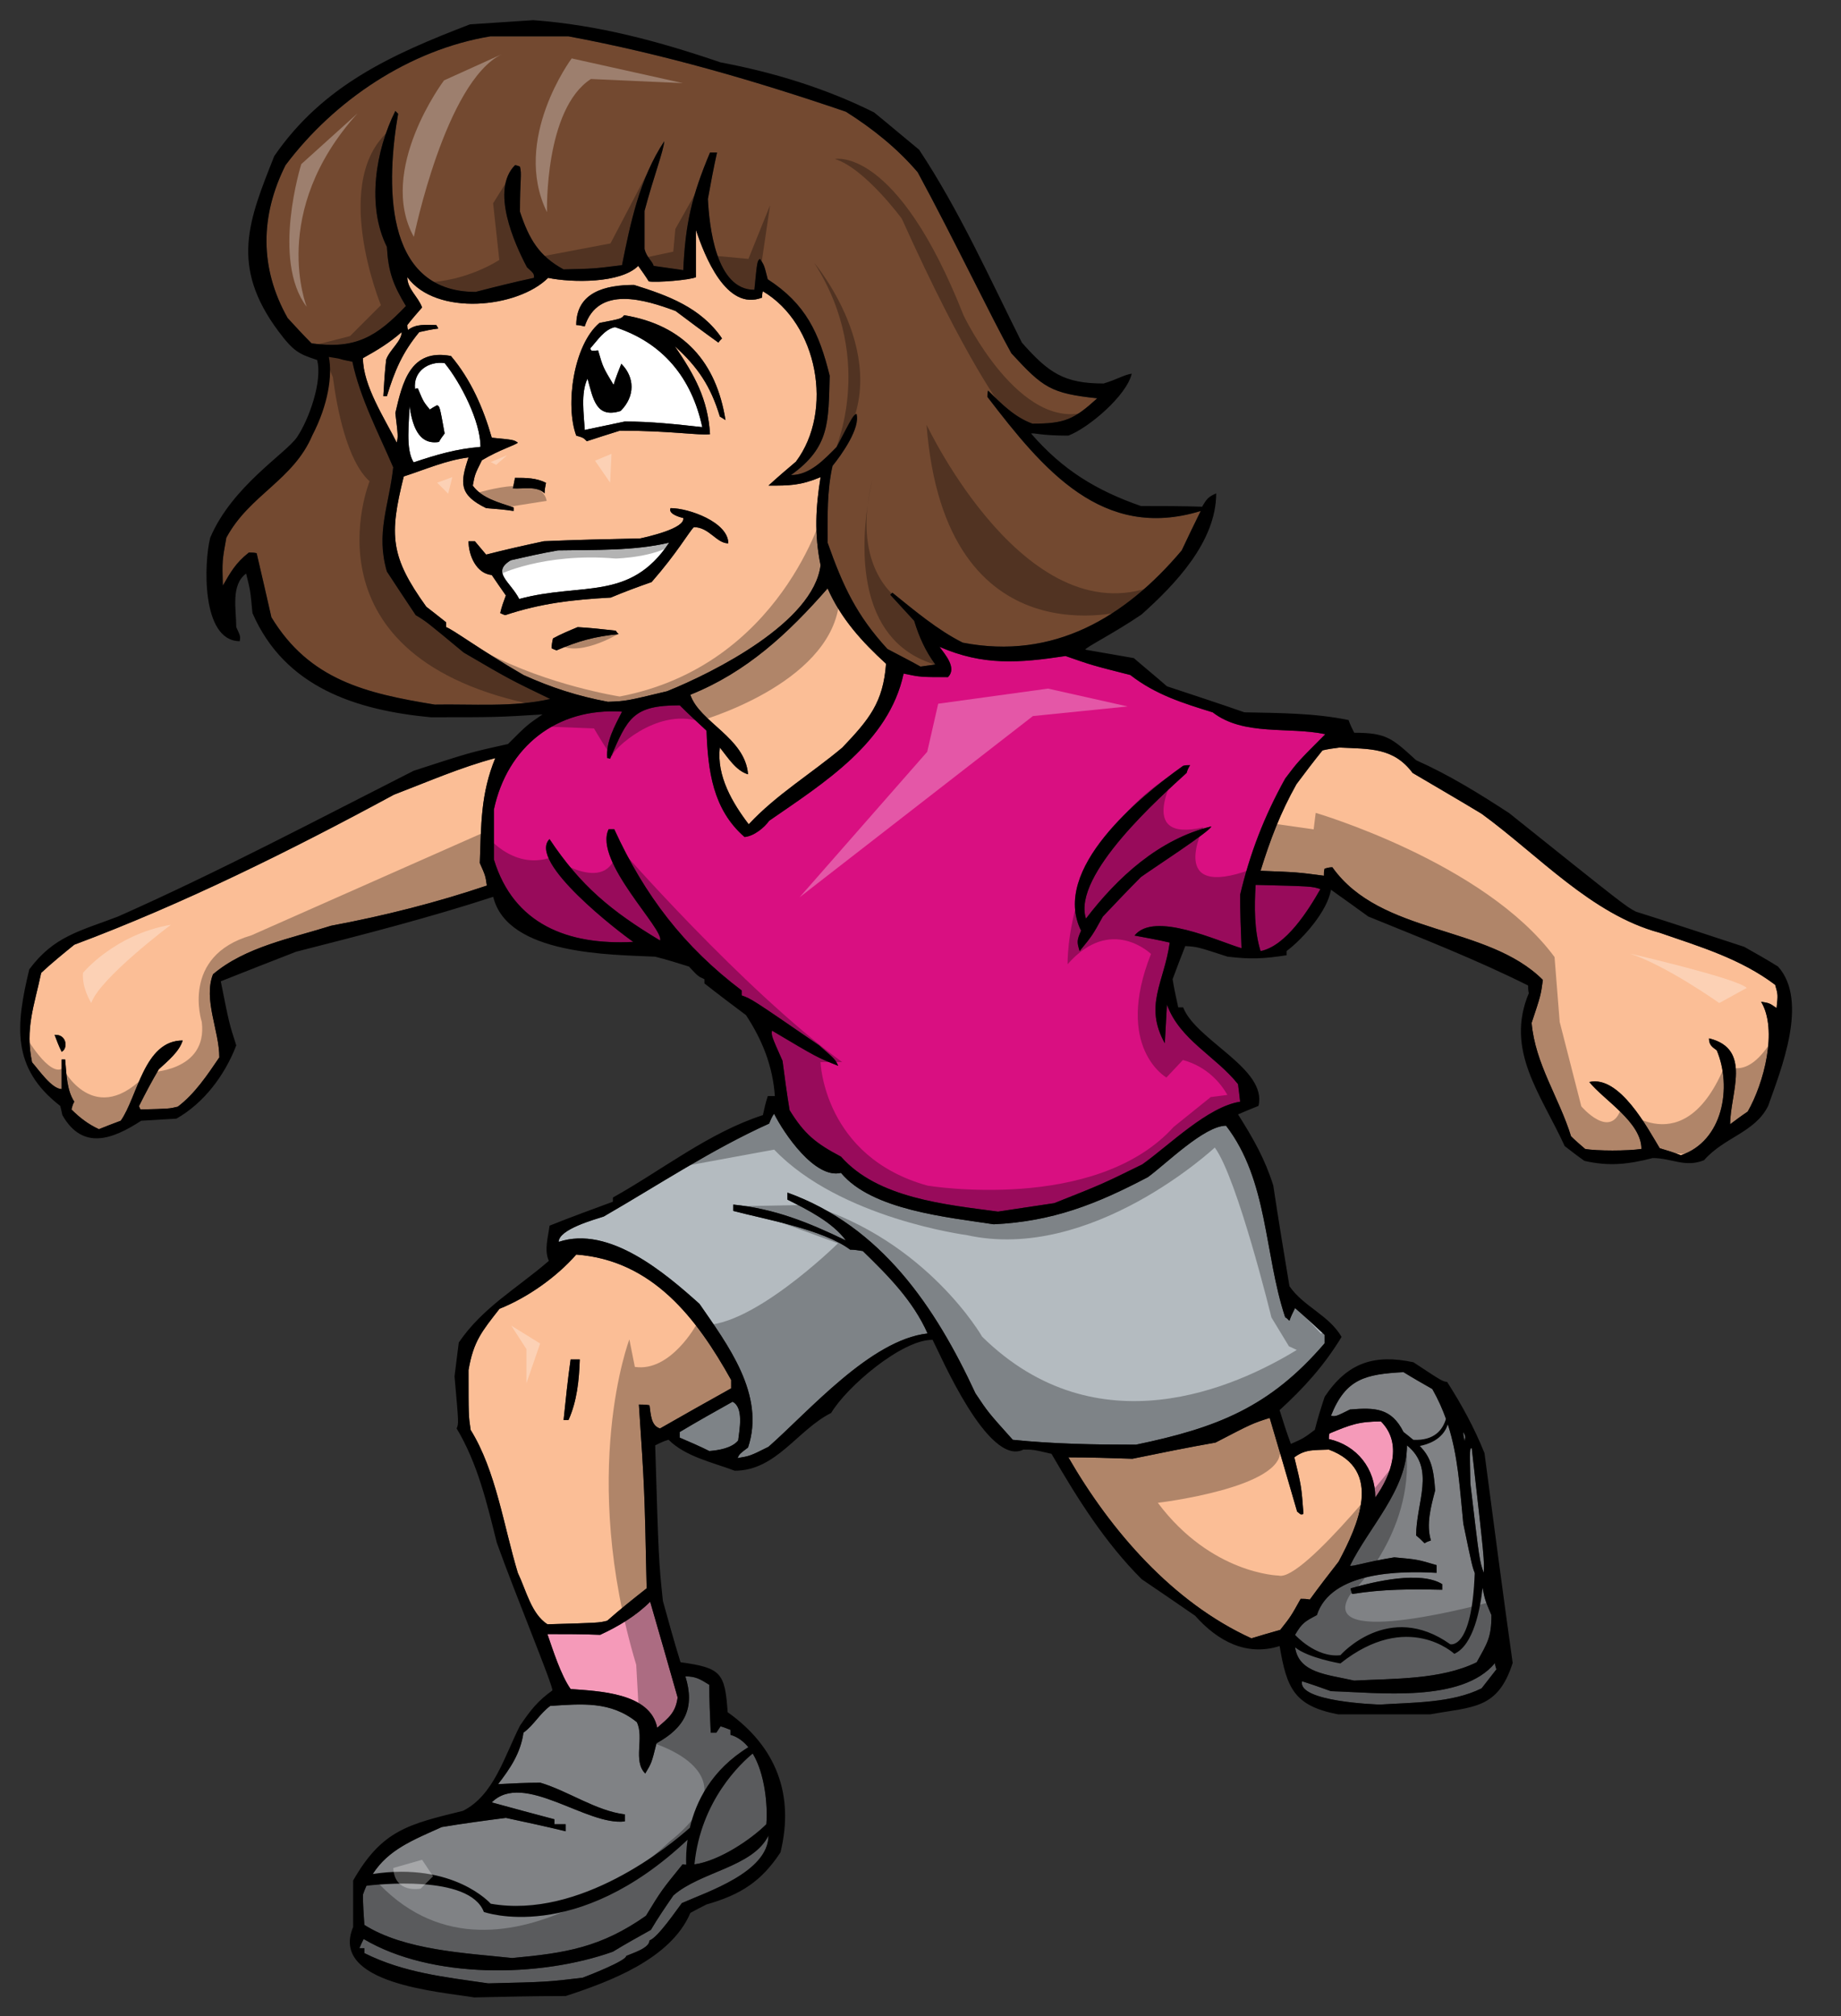 <?xml version="1.0" encoding="utf-8"?>
<!-- Generator: Adobe Illustrator 17.0.0, SVG Export Plug-In . SVG Version: 6.00 Build 0)  -->
<!DOCTYPE svg PUBLIC "-//W3C//DTD SVG 1.1//EN" "http://www.w3.org/Graphics/SVG/1.1/DTD/svg11.dtd">
<svg version="1.1" id="Layer_1" xmlns="http://www.w3.org/2000/svg" xmlns:xlink="http://www.w3.org/1999/xlink" x="0px" y="0px"
	 width="182.667px" height="200px" viewBox="0 0 182.667 200" style="enable-background:new 0 0 182.667 200;" xml:space="preserve"
	>
<rect x="0" y="0" width="182.667" height="200" fill="#333333" stroke="none"/>
<path id="color6" style="fill:#F59AB9;" d="M64.512,158.889c0.907,3.142,1.816,6.284,2.725,9.499
	c-0.21,1.536-0.908,2.027-2.027,3.003c-0.698-3.494-5.868-3.631-8.592-3.841c-0.977-1.398-1.745-3.842-2.304-5.45
	c1.745,0,3.491,0,5.238,0.072C61.369,161.334,63.116,160.284,64.512,158.889z M136.459,148.549c1.609-2.235,2.725-5.377,0.561-7.542
	c-2.234,0-3.072,0.349-5.1,1.188c-0.07,0.139-0.07,0.35-0.07,0.557C134.645,143.381,136.459,145.686,136.459,148.549z"/>
<path id="color5" style="fill:#B4BBC0;" d="M121.65,111.668c4.191,5.448,3.773,12.711,5.867,19c0.143,0.07,0.279,0.205,0.42,0.351
	c0.141-0.42,0.35-0.84,0.561-1.261c0.975,0.841,1.957,1.746,2.934,2.655c0,0.279,0,0.561,0,0.838
	c-5.449,6.357-10.688,8.384-18.721,10.059c-4.051,0-8.174-0.07-12.223-0.486c-2.446-2.725-2.446-2.725-3.704-4.611
	c-3.98-8.594-9.359-16.558-18.651-19.909c0,0.209,0,0.421,0,0.698c1.956,0.978,4.473,2.235,5.799,4.05
	c-3.772-1.816-7.055-3.141-11.177-3.561c0,0.211,0,0.42,0,0.628c3.145,0.838,8.874,1.815,11.597,3.843
	c0.42,0,0.836,0.068,1.258,0.139c2.513,2.445,4.959,4.891,6.427,8.175c-5.66,0.627-11.807,7.753-15.788,11.245
	c-1.817,0.908-1.817,0.908-3.073,1.119c0.208-0.42,0.208-0.42,1.046-1.05c1.746-5.239-2.026-10.198-4.82-14.251
	c-3.352-3.001-8.94-7.82-13.971-6.146c0-1.259,3.633-2.236,4.47-2.516c5.449-3.142,10.688-6.635,16.415-9.221
	c0.141-0.351,0.28-0.697,0.489-0.979c0.98,1.955,4.053,6.498,6.638,5.869c3.072,3.703,10.617,4.401,15.156,5.1
	c5.799-0.278,10.128-1.956,15.299-4.68C115.645,115.509,119.486,111.668,121.65,111.668z M72.686,139.05
	c-1.747,0.979-3.495,1.955-5.24,3.002c0,0.142,0,0.35,0,0.561c0.978,0.418,1.956,0.838,2.933,1.327
	c0.91-0.07,2.235-0.28,2.864-1.048C73.383,141.774,73.802,139.608,72.686,139.05z"/>
<path id="color4" style="fill:#808285;" d="M76.247,182.078c0,3.633-6.079,5.588-8.593,6.706c-0.49,0.63-2.375,3.423-3.213,3.706
	c0,0.767-1.677,1.256-2.306,1.534c0,0.488-3.77,1.955-4.331,2.164c-3.491,0.418-3.491,0.418-9.359,0.56
	c-4.33-0.628-8.383-1.049-12.294-3.002c0-0.213,0-0.35,0-0.489c-0.209,0-0.35,0-0.49,0c0.14-0.351,0.279-0.63,0.419-0.91
	c6.707,3.983,17.464,3.844,24.728,1.26c1.258-0.77,2.515-1.466,3.771-2.165c0.7-1.189,1.469-2.306,2.236-3.422
	C69.54,185.643,74.71,185.223,76.247,182.078z M65.14,172.928c-0.488,1.955-0.488,1.955-1.118,3.003
	c-1.258-1.258-0.07-3.56-0.838-5.097c-2.584-2.096-5.45-1.816-8.593-1.608c-1.048,0.77-1.606,1.886-2.654,2.654
	c-0.28,2.026-1.327,3.564-2.515,5.101c1.396-0.071,2.792-0.141,4.191-0.141c2.793,0.837,5.519,2.793,8.384,3.143
	c0,0.21,0,0.42,0,0.697c-3.772,0.49-10.06-5.029-13.204-1.885c2.025,0.559,4.121,1.118,6.216,1.676c0,0.141,0,0.278,0,0.488
	c0.351,0,0.699,0,1.119,0c0,0.211,0,0.42,0,0.701c-2.027-0.49-3.981-0.911-5.938-1.329c-2.164,0.279-4.26,0.559-6.356,0.909
	c-3.563,1.605-6.427,2.654-7.823,6.702c0,0.978,0.069,1.958,0.141,3.006c3.98,2.517,10.058,2.795,14.668,3.283
	c5.309-0.487,8.802-1.048,13.272-4.189c1.536-2.516,1.536-2.516,3.633-5.101c2.514,0.419,6.565-2.236,8.312-3.982
	c0.21-2.583-0.419-7.963-3.563-8.869c0-0.211,0-0.35,0-0.491c-0.349-0.138-0.699-0.277-0.979-0.349
	c-0.139,0.211-0.278,0.421-0.42,0.629c-0.208,0-0.418,0-0.557,0c-0.07-1.608-0.142-3.212-0.142-4.749
	c-0.906-0.557-1.326-0.837-2.373-0.837C68.982,169.434,67.935,171.392,65.14,172.928z M132.059,167.76
	c-0.979-0.35-1.955-0.699-2.863-0.98c-0.49,2.026,7.404,2.307,7.752,2.307c3.213-0.21,7.129-0.139,10.061-1.608
	c0.488-0.629,0.977-1.256,1.467-1.884c-0.07-0.211-0.141-0.422-0.141-0.628C145.053,168.948,136.74,167.898,132.059,167.76z
	 M132.059,140.446c1.467-3.702,3.424-4.121,7.197-4.33c0.904,0.56,1.885,1.118,2.861,1.676c2.447,4.33,2.586,8.384,3.074,13.343
	c0.91,4.398,0.91,4.398,1.256,5.169c0.143,0.069,0.283,0.14,0.492,0.21c0.348,2.094,0.348,2.094,1.045,3.701
	c0,2.236-0.418,2.794-1.465,4.68c-3.563,1.746-8.242,1.607-12.154,1.818c-3.074-0.699-6.287-0.769-5.867-4.54
	c0.697-1.189,0.975-1.328,2.164-1.958c1.396-4.33,8.244-4.401,11.875-4.191c0-0.275,0-0.556,0-0.767
	c-1.887-0.56-1.887-0.56-4.191-0.771c-3.002,0.489-3.98,0.908-4.398,0.837c1.885-3.84,5.656-7.542,5.656-11.942
	c2.865,2.305,0.908,5.659,0.908,8.942c0.279,0.206,0.559,0.486,0.838,0.767c0.211-0.141,0.42-0.209,0.629-0.279
	c-0.488-1.607,0-3.354,0.42-4.96c-0.211-3.143-0.699-3.91-3.143-5.798c-1.189-2.374-2.797-2.444-5.309-2.233
	C132.547,140.517,132.547,140.517,132.059,140.446z M143.098,157.142c-2.166-1.328-6.639-0.278-9.082,0.419
	c0,0.14,0.068,0.351,0.141,0.561c3.074-0.49,5.799-0.49,8.941-0.421C143.098,157.489,143.098,157.282,143.098,157.142z
	 M147.219,156.023c0.068-1.255,0.068-1.255-1.189-12.363c-0.209,0-0.209,0-0.139,3.491
	C146.797,154.836,146.797,154.836,147.219,156.023z M145.191,142.053c0,0.279,0.07,0.561,0.141,0.907
	C145.402,142.474,145.402,142.474,145.191,142.053z"/>
<path id="color3" style="fill:#D90F81;" d="M131.498,72.831c-3.629-0.771-8.102,0.208-11.172-2.169
	c-2.938-0.907-5.66-1.745-8.174-3.703c-3.842-0.978-3.842-0.978-6.43-1.884c-4.607,0.697-8.17,0.976-12.5-0.91
	c0.557,0.769,1.743,2.096,0.836,3.003c-2.724,0-2.724,0-4.401-0.35c-1.466,6.846-7.892,10.83-13.341,14.601
	c-0.489,0.697-1.536,1.535-2.444,1.607c-3.144-2.726-3.632-6.568-3.771-10.547c-0.91-0.841-1.817-1.677-2.655-2.515
	c-4.681,0-5.169,1.257-6.916,5.308c-0.14-0.07-0.209-0.07-0.279-0.07c-0.14-1.676,0.769-3.214,1.466-4.611
	c-6.495-0.42-11.385,3.492-12.712,9.708c0,1.605,0,3.284,0,4.96c1.957,6.427,7.334,8.523,13.832,8.173
	c-1.328-0.906-10.547-7.963-8.314-10.198c3.074,4.611,6.078,7.125,10.968,10.059c0.488-1.047-6.636-7.893-5.1-11.038
	c0.14,0,0.35,0,0.558,0c3.003,6.568,6.917,11.668,12.644,15.997c0,0.141,0,0.279,0,0.491c0.979,0.347,0.979,0.347,7.684,4.956
	c1.606,1.4,1.606,1.4,1.889,2.026c-2.099-0.835-2.099-0.835-6.568-3.492c-0.07,0.491-0.07,0.491,1.047,3.004
	c0.21,1.607,0.421,3.212,0.7,4.889c1.467,2.377,2.585,3.284,5.1,4.611c3.631,4.122,10.337,4.751,15.578,5.45
	c1.816-0.279,3.701-0.562,5.586-0.84c4.752-1.885,4.752-1.885,8.732-3.843c2.656-1.884,6.498-5.726,9.709-6.217
	c-0.066-0.628-0.139-1.189-0.211-1.744c-2.232-2.794-5.797-4.401-7.053-7.893c-0.07,1.255-0.141,2.513-0.211,3.84
	c-2.094-3.771-0.068-6.008,0.488-9.989c-1.187-0.278-2.373-0.489-3.492-0.697c1.957-2.446,8.242,0.557,10.617,1.256
	c-0.068-1.815-0.141-3.563-0.141-5.309c0.979-4.121,2.377-7.753,4.471-11.526C128.777,75.555,128.777,75.555,131.498,72.831z
	 M113.197,87.008c-1.254,1.258-2.512,2.585-3.771,3.914c-1.047,1.887-1.047,1.887-2.303,3.423c-0.279-0.911-0.279-1.049,0.141-2.027
	c-3.004-6.079,5.795-13.272,10.125-16.348c0.211-0.068,0.422-0.068,0.699-0.068c-0.139,0.208-0.277,0.487-0.348,0.768
	c-2.518,2.306-11.387,10.128-9.99,14.457c3.143-4.12,7.264-7.891,12.434-9.146C120.185,82.399,114.035,86.38,113.197,87.008z
	 M124.586,87.779c5.586,0.14,5.586,0.14,6.426,0.419c-1.189,2.095-3.422,5.656-5.938,6.148
	C124.447,92.318,124.447,89.942,124.586,87.779z"/>
<path id="color2" style="fill:#FBBE96;" d="M125.982,140.656c0.908,3.072,1.814,6.146,2.723,9.289
	c0.422,0.352,0.422,0.352,0.629,0.21c-0.207-2.724-0.207-2.724-0.906-5.588c1.115-0.84,2.027-0.698,3.422-0.769
	c5.447,2.024,2.865,7.545,0.977,11.107c-0.977,1.257-1.955,2.515-2.861,3.771c-0.35-0.071-0.631-0.071-0.91-0.071
	c-0.977,1.749-0.977,1.749-2.023,3.076c-0.98,0.279-1.957,0.559-2.865,0.839c-7.822-3.564-13.971-10.688-18.16-17.953
	c2.094,0,4.189,0.071,6.354,0.14c2.725-0.558,5.449-1.117,8.244-1.606C124.236,141.216,124.236,141.216,125.982,140.656z
	 M72.545,137.723c-2.375,1.327-4.75,2.654-7.055,3.979c-0.91-0.277-0.91-1.395-1.048-2.301c-0.349-0.072-0.699-0.072-1.048-0.072
	c0.558,8.385,0.558,8.385,0.768,18.232c-1.326,1.047-2.654,2.096-3.911,3.213c-0.838,0.21-0.838,0.21-5.937,0.352
	c-1.608-1.05-2.098-3.354-2.935-5.102c-1.397-4.608-2.164-10.126-4.68-14.177c-0.21-1.4-0.21-1.4-0.21-5.94
	c0.489-2.864,1.328-3.841,3.074-6.076c2.793-1.118,5.659-3.145,7.613-5.378c7.544,0.557,11.945,6.287,15.368,12.433
	C72.545,137.163,72.545,137.443,72.545,137.723z M57.526,134.858c-0.349,0-0.627,0-0.908,0c-0.279,1.956-0.489,3.981-0.698,6.007
	c0.14,0,0.279,0,0.489,0C57.248,138.98,57.457,136.953,57.526,134.858z M164.68,92.529c-6.773-1.818-12.012-7.685-17.672-11.807
	c-2.305-1.396-4.609-2.725-6.848-4.05c-1.883-2.516-4.189-2.374-7.262-2.516c-0.563,0.073-1.117,0.142-1.678,0.28
	c-0.906,1.12-1.748,2.237-2.584,3.354c-1.605,2.864-2.584,5.449-3.563,8.592c3.631,0.139,3.631,0.139,6.287,0.489
	c0-0.278,0-0.489,0.07-0.698c0.209-0.069,0.488-0.142,0.768-0.142c4.82,6.778,15.367,5.659,20.887,11.177
	c-0.209,1.538-0.209,1.538-1.115,4.26c0.346,4.051,2.723,7.405,3.91,11.246c0.418,0.42,0.906,0.838,1.396,1.257
	c1.049,0.211,4.33,0.211,5.59,0c0-2.652-3.703-4.82-5.172-6.636c3.006-0.698,5.799,4.611,6.986,6.566
	c0.701,0.21,1.398,0.419,2.096,0.698c4.191-1.398,5.098-6.774,3.563-10.409c-0.488-0.349-0.77-0.557-0.77-1.187
	c4.33,1.048,2.098,5.446,2.098,8.522c0.559-0.422,1.117-0.839,1.744-1.258c1.607-2.793,3.006-8.104,1.328-10.897
	c0.838,0.139,0.838,0.139,1.535,0.628c0.143-1.327,0.143-1.327-0.141-2.305C172.713,95.113,168.73,93.925,164.68,92.529z
	 M49.144,75.204c-1.466,3.561-1.396,6.635-1.536,10.407c0.559,1.258,0.559,1.258,0.699,2.237c-4.959,1.676-10.199,3.004-15.438,3.98
	c-3.981,1.258-8.522,2.097-11.735,4.821c-0.977,2.514,0.628,5.587,0.628,8.243c-1.187,1.744-2.443,3.631-4.121,4.889
	c-0.837,0.207-0.837,0.207-3.702,0.278c-0.068-0.14-0.14-0.278-0.14-0.351c0.628-1.258,1.257-2.442,1.956-3.631
	c0.907-0.84,2.026-1.746,2.374-2.863c-3.842,0-4.47,5.588-6.147,7.961c-0.767,0.279-1.466,0.56-2.164,0.839
	c-1.049-0.487-1.886-1.115-2.725-1.955c0.068-0.278,0.139-0.557,0.279-0.77c-0.768-1.189-0.768-2.725-0.907-4.189
	c-0.14,0-0.28,0-0.349,0c0,0.978,0,1.955,0,2.933c-0.979,0-2.306-1.955-2.935-2.654c-0.698-3.353,0.21-5.588,0.907-8.872
	c1.049-0.978,2.166-1.885,3.284-2.793c10.828-4.052,21.515-9.361,31.714-14.88C42.367,77.58,45.721,76.112,49.144,75.204z
	 M5.417,102.655c0.209,0.561,0.418,1.116,0.698,1.677C6.743,104.054,6.672,102.586,5.417,102.655z M71.427,74.154
	c-0.351,2.797,1.259,5.521,2.864,7.616c2.725-2.935,6.217-5.03,9.292-7.616c2.654-2.792,4.05-4.468,4.331-8.311
	c-2.374-2.165-4.47-4.47-5.797-7.474c-3.913,4.469-8.034,8.311-13.622,10.547c0.907,2.724,5.45,4.261,5.727,7.893
	C73.033,76.461,72.264,75.204,71.427,74.154z M44.254,62.212c0-0.209,0-0.35,0-0.489c-0.698-0.56-1.326-1.048-1.956-1.535
	c-3.563-4.962-3.703-7.057-2.235-12.926c2.166-0.697,4.191-1.606,6.426-1.886c-0.838,2.516-0.977,3.702,1.747,5.029
	c0.907,0.071,1.816,0.141,2.724,0.282c0-0.141,0-0.282,0-0.349c-1.468-0.492-3.144-0.91-4.051-2.167
	c0.209-1.12,0.209-1.12,0.909-2.516c1.746-1.048,3.423-1.537,3.562-1.748c-0.419-0.278-0.419-0.278-2.585-0.488
	c-0.838-2.935-2.095-5.798-4.051-8.103c-4.051-0.769-4.82,2.655-5.517,5.659c0.277,2.305,0.277,2.305,0.139,2.933
	c-1.188-2.373-3.354-5.657-3.354-8.38c1.397-0.771,2.655-1.539,3.842-2.585c0,0.908-1.187,1.747-1.537,2.725
	c-0.139,1.188-0.209,2.374-0.28,3.63c0.069,0,0.21,0,0.351,0c0.769-2.515,1.536-4.331,3.212-6.355
	c0.629-0.141,1.258-0.279,1.887-0.35c-0.07-0.141-0.141-0.279-0.209-0.349c-1.118,0-1.956-0.141-2.795,0.491
	c-0.069-0.209-0.069-0.35-0.069-0.491c0.49-0.629,0.979-1.186,1.467-1.746c-0.419-1.117-1.467-1.816-1.467-3.004
	c2.865,3.914,10.967,3.073,13.971,0.071c2.375,0.489,7.195,0.558,8.941-1.188c0.349,0.487,0.698,0.978,1.048,1.538
	c0.768,0.139,4.122-0.141,4.68-0.42c0-1.606,0-3.143,0-4.681c0.838,2.516,3.003,8.105,6.566,6.708c0-0.21,0-0.419,0.07-0.63
	c5.45,3.213,7.055,11.876,3.283,16.905c-0.907,0.769-1.817,1.538-2.724,2.376c2.095,0,3.143,0,5.17-0.838
	c-0.488,3.005-0.628,5.658,0,8.732C80.72,61.726,70.871,66.681,66.191,68.57c-4.053,0.977-4.053,0.977-5.869,1.049
	c-3.003-0.561-5.588-1.399-8.382-2.657C47.607,64.447,44.813,62.351,44.254,62.212z M61.369,62.908
	c-0.141-0.139-0.21-0.278-0.28-0.349c-1.257-0.14-2.515-0.279-3.772-0.348c-0.839,0.348-1.676,0.697-2.444,1.117
	c-0.07,0.278-0.14,0.629-0.14,0.978c0.14,0.071,0.28,0.141,0.489,0.21C57.317,63.606,59.064,63.119,61.369,62.908z M57.177,32.244
	c0.28,0,0.559,0.07,0.837,0.141c1.327-4.12,6.008-2.654,9.013-1.537c1.396,1.048,2.795,2.096,4.261,3.143
	c0.07-0.139,0.208-0.277,0.35-0.419c-2.097-3.073-5.38-4.261-8.732-5.306C60.111,28.265,57.177,28.961,57.177,32.244z
	 M57.177,43.212c0.7,0.208,0.7,0.208,1.049,0.557c1.048-0.349,2.164-0.698,3.282-1.047c5.029,0,7.823,0.491,8.941,0.35
	c-0.21-3.494-1.537-5.867-3.493-8.732c2.306,2.095,3.563,3.982,4.47,6.986c0.14,0.069,0.349,0.21,0.559,0.35
	c-0.91-5.729-4.122-9.431-10.058-10.408c-0.282,0.348-0.282,0.348-2.447,0.768C56.899,34.201,56.059,40.208,57.177,43.212z
	 M54.033,48.939c0-0.349,0.07-0.699,0.139-1.047C53.194,47.4,52.216,47.4,51.1,47.4c-0.071,0.35-0.14,0.701-0.21,1.049
	C51.938,48.52,53.265,48.172,54.033,48.939z M46.489,53.689c0,1.396,0.769,3.212,2.305,3.353c0.42,0.628,0.908,1.327,1.396,2.023
	c-0.209,0.562-0.419,1.122-0.559,1.749c0.14,0.068,0.278,0.14,0.49,0.209c3.562-1.186,6.704-1.536,10.478-1.746
	c1.329-0.558,2.653-1.048,4.052-1.538c2.513-2.864,3.699-4.959,4.189-5.447c1.537,0,2.235,1.606,3.422,1.606
	c0-2.096-3.912-3.494-5.727-3.494c-0.28,0.56,0.908,0.91,1.257,0.979c0.21,1.048-3.633,1.886-4.261,2.025
	c-3.213,0.072-6.427,0.141-9.569,0.28c-1.957,0.419-3.842,0.84-5.729,1.327c-0.419-0.487-0.769-0.908-1.119-1.327
	C46.909,53.689,46.7,53.689,46.489,53.689z"/>
<path id="color1" style="fill:#734930;" d="M54.593,69.335c-3.563,0.839-7.824,0.491-11.456,0.56
	c-6.846-1.117-12.433-2.444-16.207-8.662c-0.487-2.166-0.977-4.26-1.465-6.357c-0.28-0.068-0.56-0.068-0.769-0.068
	c-1.329,1.045-1.816,1.955-2.585,3.282c-0.069-2.443-0.069-2.443,0.348-4.749c2.306-4.261,6.291-5.965,8.666-10.465
	c1-2.75,1.431-5.81,1.5-7.625c1.817,0.281,0.454,0.279,2.339,0.628c0.767,3.631,2.584,7.053,4.052,10.478
	c-0.419,3.84-1.747,6.495-0.629,10.337c0.907,1.396,1.886,2.863,2.863,4.33c1.048,0.63,1.048,0.63,4.751,3.704
	C50.541,67.379,50.541,67.379,54.593,69.335z M30.913,34.062c4.401,0.628,6.497-0.699,9.361-3.703
	c-1.257-2.095-1.746-3.354-1.886-5.869c-2.027-4.048-1.118-9.569,0.838-13.481c0.068,0.07,0.139,0.141,0.277,0.282
	c-1.117,6.425-1.676,17.671,7.685,17.671c1.886-0.49,3.841-0.978,5.797-1.396c0-0.421,0-0.421-0.697-1.049
	c-1.258-2.375-3.633-7.685-1.188-10.128c0.14,0,0.279,0.066,0.489,0.14c0.209,0.769,0,1.255,0,4.47
	c0.907,2.724,1.886,4.401,4.33,5.729c3.004-0.071,3.004-0.071,5.797-0.421c0.838-4.19,1.748-8.591,4.192-12.293
	c-0.07,0.978-1.048,3.492-1.957,6.917c0,1.257,0,2.515,0,3.772c0.209,0.838,0.769,1.188,0.908,1.677
	c0.979,0.139,1.955,0.278,2.935,0.42c0.21-4.612,0.838-7.337,2.655-11.668c0.209,0,0.419,0,0.697,0
	c-0.348,1.538-0.627,3.075-0.907,4.611c0.139,2.654,0.768,9.012,4.611,9.012c0.28-2.863,0.28-2.863,0.559-3.073
	c0.417,0.628,0.417,0.628,0.767,2.027c3.773,2.444,5.1,5.308,6.149,9.57c-0.142,4.54,0.068,7.055-3.843,9.849
	c1.886,0,3.284-1.538,4.54-2.795c1.607-3.075,1.607-3.075,1.956-3.284c0.42,1.396-1.468,4.053-2.373,5.17
	c-0.562,2.513-0.489,5.03-0.489,7.615c1.535,4.331,2.863,7.193,5.936,10.546c1.048,0.56,2.165,1.118,3.284,1.746
	c0.489-0.069,0.979-0.14,1.467-0.209c-0.978-1.328-1.608-2.725-2.097-4.331c-0.838-0.908-1.606-1.746-2.374-2.585
	c0.069-0.07,0.139-0.138,0.208-0.209c2.166,1.745,4.473,3.702,6.986,4.959c9.009,1.747,16.136-2.515,21.724-9.148
	c0.631-1.33,1.258-2.656,1.887-3.912c-9.779,3.002-15.646-4.122-21.165-11.317c0-0.209,0-0.418,0.069-0.628
	c1.328,1.327,2.654,2.653,4.401,3.284c3.215,0,4.119-0.42,6.428-2.515c-4.611-0.49-5.379-1.049-8.522-4.469
	c-1.957-3.494-5.66-11.248-9.291-17.953c-2.026-2.375-4.469-4.332-7.125-6.008C74.919,8.004,65.767,5.35,56.409,3.605
	c-2.583,0-5.168,0-7.754,0c-8.033,1.328-15.507,6.358-20.326,12.784c-2.515,5.028-2.586,10.2,0.209,15.157
	C29.306,32.384,30.074,33.222,30.913,34.062z"/>
<path id="fill" style="fill:#FFFFFF;" d="M51.519,59.418c-0.907-1.745-2.794-2.656-0.84-3.841c1.537-0.351,3.074-0.701,4.682-0.978
	c3.632-0.069,7.474,0.067,11.035-0.769C62.487,59.697,57.736,57.74,51.519,59.418z M43.556,43.839
	c0.14-0.277,0.349-0.559,0.561-0.837c-0.49-2.725-0.49-2.725-0.77-2.793c-0.279,0.14-0.489,0.278-0.699,0.419
	c-0.629-0.768-0.629-0.768-1.188-2.096c-0.14,0-0.209,0-0.279,0.07c-0.209-1.818,1.397-2.795,2.935-2.584
	c1.605,1.955,3.562,5.797,3.562,8.312c-2.446,0.209-4.332,0.77-6.636,1.537c-0.838-1.327-0.42-3.98-0.42-5.589
	C40.902,41.953,41.391,44.189,43.556,43.839z M61.998,41.814c2.655,0,5.099,0.278,7.683,0.559c-1.048-4.89-3.913-8.383-8.662-9.919
	c-1.047,0.21-1.746,1.327-2.444,2.095c0.069,0.28,0.069,0.28,0.768,0.209c0.489,1.678,0.489,1.678,1.537,3.425
	c0.21-0.699,0.49-1.398,0.769-2.097c1.328,1.33,1.396,3.213-0.069,4.683c-2.444,0.769-2.725-1.19-3.284-3.212
	c-0.699,1.465-0.349,3.56-0.28,5.098C59.342,42.373,60.67,42.093,61.998,41.814z"/>
<path id="outline" d="M61.089,62.559c0.07,0.071,0.139,0.21,0.28,0.349c-2.305,0.211-4.052,0.698-6.147,1.608
	c-0.209-0.069-0.349-0.139-0.489-0.21c0-0.349,0.07-0.7,0.14-0.978c0.769-0.42,1.605-0.769,2.444-1.117
	C58.574,62.28,59.831,62.42,61.089,62.559z M57.176,43.213c-1.118-3.003-0.277-9.012,2.305-11.177
	c2.166-0.42,2.166-0.42,2.447-0.769c5.936,0.977,9.148,4.678,10.058,10.408c-0.21-0.14-0.419-0.281-0.559-0.35
	c-0.908-3.004-2.164-4.891-4.47-6.986c1.956,2.865,3.282,5.238,3.493,8.732c-1.119,0.141-3.912-0.35-8.941-0.35
	c-1.118,0.35-2.234,0.699-3.282,1.047C57.877,43.42,57.877,43.42,57.176,43.213z M58.013,42.65c1.327-0.279,2.656-0.56,3.984-0.838
	c2.655,0,5.099,0.278,7.683,0.559c-1.048-4.889-3.913-8.382-8.661-9.92c-1.048,0.21-1.746,1.327-2.445,2.096
	c0.071,0.281,0.071,0.281,0.768,0.209c0.489,1.678,0.489,1.678,1.537,3.425c0.211-0.698,0.49-1.398,0.769-2.097
	c1.329,1.33,1.396,3.214-0.069,4.683c-2.444,0.769-2.723-1.19-3.283-3.212C57.596,39.019,57.945,41.115,58.013,42.65z
	 M67.027,30.846c1.396,1.048,2.795,2.096,4.261,3.143c0.07-0.14,0.208-0.278,0.35-0.419c-2.097-3.073-5.379-4.261-8.732-5.306
	c-2.794,0-5.729,0.696-5.729,3.98c0.28,0,0.559,0.071,0.837,0.141C59.342,28.265,64.022,29.731,67.027,30.846z M46.488,53.69
	c0.21,0,0.419,0,0.629,0c0.35,0.42,0.699,0.84,1.119,1.327c1.887-0.487,3.772-0.908,5.729-1.327c3.142-0.139,6.356-0.208,9.569-0.28
	c0.628-0.14,4.47-0.978,4.261-2.025c-0.349-0.069-1.537-0.419-1.257-0.979c1.814,0,5.727,1.398,5.727,3.494
	c-1.187,0-1.885-1.606-3.422-1.606c-0.49,0.488-1.676,2.583-4.189,5.447c-1.399,0.489-2.723,0.979-4.052,1.538
	c-3.773,0.21-6.916,0.56-10.478,1.745c-0.212-0.069-0.351-0.141-0.49-0.208c0.14-0.627,0.35-1.187,0.559-1.748
	c-0.488-0.697-0.977-1.396-1.396-2.024C47.258,56.901,46.489,55.086,46.488,53.69z M51.518,59.417
	c6.216-1.678,10.968,0.279,14.878-5.587c-3.562,0.836-7.403,0.7-11.035,0.769c-1.608,0.276-3.146,0.627-4.682,0.978
	C48.725,56.762,50.612,57.671,51.518,59.417z M107.75,91.127c-1.396-4.329,7.473-12.151,9.99-14.457
	c0.07-0.281,0.209-0.56,0.348-0.768c-0.277,0-0.488,0-0.699,0.068c-4.33,3.075-13.129,10.269-10.125,16.348
	c-0.42,0.978-0.42,1.116-0.141,2.027c1.256-1.536,1.256-1.536,2.303-3.423c1.26-1.329,2.518-2.656,3.771-3.914
	c0.838-0.628,6.988-4.609,6.988-5.026C115.016,83.237,110.893,87.008,107.75,91.127z M175.438,109.707
	c-1.326,2.657-4.33,3.073-6.357,5.381c-1.883,0.767-3.209-0.211-5.098-0.211c-2.443,0.628-4.33,0.839-6.773,0.279
	c-0.697-0.487-1.328-0.977-1.957-1.466c-2.373-5.171-5.938-9.501-3.563-15.16c-0.068-0.279-0.068-0.557-0.068-0.768
	c-5.172-2.586-10.549-4.682-15.857-6.845c-1.258-0.909-2.514-1.818-3.703-2.656c-0.35,2.095-2.725,4.819-4.4,6.079
	c0,0.138,0,0.278,0,0.417c-2.236,0.349-3.563,0.419-5.865,0.14c-3.004-0.977-3.004-0.977-4.193-1.048
	c-0.42,1.048-0.838,2.166-1.256,3.284c0.139,0.906,0.346,1.814,0.557,2.793c0.139,0,0.279,0,0.488,0
	c1.26,3.283,8.385,6.077,7.475,9.778c-0.697,0.278-1.395,0.561-2.027,0.841c1.539,2.443,2.658,4.4,3.496,7.053
	c0.49,3.285,1.047,6.638,1.605,9.991c1.396,2.025,3.912,2.863,5.172,5.03c-1.748,2.861-3.703,5.027-6.15,7.264
	c0.35,1.117,0.701,2.234,1.119,3.351c1.256-0.558,1.256-0.558,2.375-1.394c0.279-1.121,0.627-2.237,0.979-3.285
	c2.232-3.354,4.889-4.261,8.803-3.423c2.863,1.888,2.863,1.888,3.35,1.955c1.469,2.308,2.656,4.473,3.703,7.058
	c0.908,6.916,1.816,13.828,2.797,20.816c-1.471,4.608-3.914,4.329-8.176,5.097c-3.074,0-6.146,0-9.148,0
	c-4.402-0.838-5.102-2.652-5.801-6.774c-3.285,1.048-6.146-0.489-8.381-3.005c-1.816-1.259-3.564-2.443-5.311-3.632
	c-3.631-3.631-6.355-7.962-8.941-12.432c-1.814-0.42-1.814-0.42-2.793-0.42c-3.493,1.745-8.242-9.43-9.01-10.897
	c-3.073,0-8.524,4.68-10.06,7.264c-3.353,1.68-5.448,5.73-9.569,5.73c-2.236-0.841-4.889-1.4-6.565-3.073
	c-0.489,0.136-0.909,0.349-1.327,0.558c0.349,11.455,0.349,11.455,0.766,15.438c0.56,2.025,1.118,4.051,1.747,6.075
	c4.052,0.559,4.4,1.05,4.68,4.959c4.82,3.424,6.637,8.175,5.24,13.901c-1.886,2.866-3.913,4.19-7.335,5.167
	c-0.56,0.28-1.119,0.562-1.607,0.841c-1.957,4.608-8.104,6.844-12.365,8.243c-3.074,0-6.077,0.07-9.08,0.14
	c-3.283-0.559-14.391-1.325-12.015-6.985c0-1.538,0-3.074,0-4.611c2.864-5.028,5.519-5.588,10.897-6.914
	c3.074-1.538,4.123-5.449,5.659-8.45c1.048-1.537,1.746-2.446,3.213-3.494c0.071-0.489-3.701-9.569-5.519-14.669
	c-0.977-3.912-1.885-7.823-3.98-11.319c0.209-0.486,0.209-0.486-0.21-5.167c0.14-1.115,0.279-2.235,0.42-3.354
	c2.373-3.492,5.796-5.381,8.94-8.104c-0.489-1.048-0.07-2.374,0.069-3.491c2.095-0.838,4.191-1.607,6.286-2.376
	c0-0.139,0-0.28,0-0.417c4.89-2.725,9.5-6.428,14.879-8.174c0.139-0.631,0.279-1.259,0.488-1.887c0.211,0,0.42,0,0.701,0
	c-0.21-3.005-1.258-5.588-2.865-8.032c-1.398-1.047-2.794-2.096-4.122-3.144c0-0.139,0-0.279,0-0.418
	c-0.627-0.28-0.627-0.28-1.538-1.257c-1.115-0.349-2.234-0.699-3.35-0.978c-4.332-0.211-14.671-0.14-16.068-5.938
	c-6.427,2.096-12.992,3.772-19.559,5.447c-2.514,0.98-5.03,1.957-7.475,2.935c0.838,4.193,0.838,4.193,1.537,6.355
	c-1.118,2.935-3.213,5.731-5.938,7.268c-1.188,0.068-2.375,0.137-3.493,0.207c-2.793,1.816-5.797,3.005-7.823-0.558
	c-0.069-0.349-0.14-0.631-0.209-0.909c-4.89-3.771-4.401-8.031-3.074-13.551c2.445-3.283,4.96-3.771,8.803-5.237
	c9.918-4.402,19.697-9.569,29.337-14.461c5.587-1.816,5.587-1.816,9.36-2.655c1.887-1.885,1.887-1.885,3.423-2.933
	c-4.542,0.281-4.542,0.281-11.108,0.281c-7.333-0.7-14.459-2.937-17.672-10.34c-0.208-2.237-0.208-2.237-0.628-3.913
	c-1.538,1.119-0.979,3.563-0.979,5.31c0.42,0.908,0.42,0.908,0.351,1.396c-3.842,0-3.563-7.822-2.934-10.267
	c2.165-5.1,7.505-8.354,8.605-9.964c1.167-1.708,2.559-5.546,2-7.666c-1.792-0.584-2.333-0.834-3.829-2.837
	c-4.865-6.52-2.934-11.036-0.42-17.394C32.03,8.493,38.806,5.42,46.629,2.417C48.726,2.277,50.821,2.14,52.917,2
	c6.497,0.487,12.435,2.095,18.581,4.19c5.24,0.978,10.478,2.586,15.228,4.96c1.466,1.186,2.933,2.444,4.47,3.702
	c3.983,6.007,6.986,12.714,10.199,19.139c2.654,3.004,4.189,4.052,8.105,4.052c1.393-0.419,1.953-0.837,2.793-0.978
	c-0.49,2.164-4.262,5.378-6.287,6.149c-2.795,0-3.285-0.282-3.703-0.211c3.143,3.632,6.496,5.658,10.895,7.194
	c2.027,0,4.053,0,6.078,0.069c0.49-0.837,0.631-0.977,1.398-1.327c0,4.819-4.121,9.081-7.404,12.015
	c-2.654,1.815-5.588,3.282-5.588,3.492c1.608,0.28,3.211,0.56,4.818,0.837c1.049,0.909,2.168,1.817,3.285,2.796
	c2.514,0.837,5.098,1.675,7.686,2.582c3.42,0.071,6.984,0.071,10.338,0.769c0.139,0.42,0.348,0.839,0.557,1.258
	c3.213,0,3.773,0.559,6.146,2.725c3.285,1.466,6.219,3.284,9.221,5.239c11.527,9.22,11.527,9.22,12.574,9.779
	c3.564,1.119,7.125,2.306,10.758,3.494c1.115,0.628,2.234,1.256,3.354,1.955C179.492,99.302,176.695,106.149,175.438,109.707z
	 M28.538,31.542c0.768,0.839,1.536,1.676,2.375,2.517c4.401,0.627,6.497-0.701,9.361-3.704c-1.257-2.095-1.746-3.354-1.886-5.869
	c-2.027-4.049-1.119-9.569,0.838-13.481c0.068,0.071,0.138,0.141,0.277,0.282c-1.117,6.425-1.675,17.67,7.685,17.67
	c1.886-0.489,3.841-0.978,5.797-1.396c0-0.42,0-0.42-0.697-1.048c-1.259-2.375-3.634-7.685-1.188-10.128
	c0.14,0,0.28,0.068,0.489,0.14c0.209,0.769,0,1.256,0,4.47c0.907,2.724,1.886,4.4,4.33,5.729c3.004-0.07,3.004-0.07,5.797-0.42
	c0.838-4.19,1.748-8.591,4.192-12.294c-0.07,0.979-1.048,3.494-1.957,6.917c0,1.258,0,2.515,0,3.772
	c0.209,0.839,0.769,1.188,0.908,1.678c0.979,0.14,1.956,0.279,2.935,0.419c0.21-4.611,0.837-7.337,2.655-11.668
	c0.209,0,0.419,0,0.697,0c-0.348,1.537-0.627,3.075-0.907,4.611c0.139,2.655,0.768,9.011,4.611,9.011
	c0.28-2.862,0.28-2.862,0.559-3.072c0.417,0.627,0.417,0.627,0.767,2.026c3.773,2.444,5.1,5.309,6.149,9.57
	c-0.142,4.541,0.068,7.056-3.843,9.85c1.885,0,3.284-1.538,4.54-2.794c1.606-3.075,1.606-3.075,1.956-3.284
	c0.42,1.396-1.468,4.054-2.373,5.17c-0.561,2.513-0.489,5.031-0.489,7.615c1.535,4.33,2.862,7.194,5.936,10.547
	c1.048,0.559,2.166,1.117,3.284,1.746c0.489-0.07,0.979-0.14,1.467-0.209c-0.978-1.327-1.608-2.724-2.097-4.331
	c-0.838-0.908-1.604-1.746-2.374-2.584c0.069-0.07,0.139-0.138,0.208-0.21c2.166,1.745,4.473,3.702,6.986,4.96
	c9.009,1.746,16.136-2.515,21.724-9.149c0.631-1.329,1.258-2.657,1.887-3.912c-9.779,3.003-15.646-4.122-21.165-11.318
	c0-0.208,0-0.418,0.069-0.628c1.328,1.327,2.654,2.655,4.401,3.284c3.215,0,4.119-0.42,6.428-2.515
	c-4.611-0.489-5.379-1.049-8.522-4.469c-1.957-3.494-5.66-11.248-9.291-17.953c-2.026-2.376-4.469-4.331-7.125-6.009
	C74.92,8.004,65.768,5.35,56.409,3.605c-2.583,0-5.168,0-7.754,0c-8.033,1.328-15.507,6.358-20.326,12.784
	C25.813,21.417,25.743,26.587,28.538,31.542z M74.221,76.81c-1.188-0.35-1.957-1.606-2.794-2.656
	c-0.35,2.797,1.259,5.521,2.864,7.616c2.725-2.935,6.217-5.03,9.292-7.616c2.654-2.792,4.051-4.468,4.331-8.311
	c-2.375-2.165-4.471-4.47-5.797-7.474c-3.913,4.469-8.034,8.31-13.622,10.547C69.401,71.641,73.943,73.178,74.221,76.81z
	 M44.256,61.723c0,0.139,0,0.28,0,0.489c0.559,0.139,3.352,2.235,7.684,4.749c2.793,1.258,5.379,2.096,8.382,2.657
	c1.815-0.072,1.815-0.072,5.869-1.049c4.68-1.889,14.529-6.845,15.228-12.503c-0.628-3.074-0.488-5.727,0-8.732
	c-2.027,0.838-3.074,0.838-5.17,0.838c0.907-0.838,1.817-1.607,2.724-2.376c3.772-5.028,2.167-13.692-3.283-16.905
	c-0.07,0.211-0.07,0.42-0.07,0.63c-3.563,1.397-5.728-4.192-6.566-6.708c0,1.538,0,3.075,0,4.681c-0.558,0.28-3.912,0.559-4.68,0.42
	c-0.35-0.56-0.699-1.051-1.048-1.538c-1.746,1.747-6.566,1.677-8.941,1.188c-3.004,3.002-11.106,3.842-13.971-0.071
	c0,1.188,1.048,1.887,1.467,3.004c-0.488,0.559-0.977,1.116-1.467,1.746c0,0.141,0,0.281,0.069,0.491
	c0.838-0.632,1.676-0.491,2.795-0.491c0.069,0.07,0.14,0.208,0.209,0.349c-0.629,0.071-1.258,0.209-1.887,0.35
	c-1.676,2.024-2.443,3.841-3.212,6.355c-0.141,0-0.281,0-0.351,0c0.07-1.256,0.141-2.442,0.28-3.63
	c0.35-0.978,1.537-1.817,1.537-2.725c-1.187,1.046-2.444,1.814-3.842,2.585c0,2.723,2.166,6.007,3.354,8.38
	c0.139-0.628,0.139-0.628-0.139-2.933c0.697-3.004,1.465-6.428,5.517-5.659c1.957,2.306,3.213,5.169,4.051,8.104
	c2.166,0.209,2.166,0.209,2.585,0.487c-0.139,0.211-1.816,0.7-3.562,1.749c-0.699,1.396-0.699,1.396-0.909,2.516
	c0.908,1.257,2.583,1.675,4.051,2.167c0,0.067,0,0.208,0,0.349c-0.908-0.141-1.817-0.211-2.724-0.282
	c-2.724-1.327-2.585-2.513-1.747-5.029c-2.235,0.28-4.26,1.188-6.426,1.886c-1.468,5.869-1.328,7.964,2.235,12.926
	C42.928,60.674,43.556,61.163,44.256,61.723z M44.117,43.002c-0.211,0.279-0.42,0.561-0.561,0.837
	c-2.165,0.349-2.654-1.885-2.934-3.563c0,1.608-0.418,4.262,0.42,5.589c2.305-0.767,4.19-1.327,6.636-1.537
	c0-2.515-1.957-6.357-3.562-8.312c-1.538-0.211-3.145,0.767-2.935,2.584c0.07-0.07,0.14-0.07,0.279-0.07
	c0.558,1.327,0.558,1.327,1.188,2.096c0.209-0.142,0.42-0.279,0.699-0.419C43.626,40.277,43.626,40.277,44.117,43.002z
	 M54.593,69.336c-4.052-1.956-4.052-1.956-8.592-4.609c-3.703-3.074-3.703-3.074-4.751-3.704c-0.977-1.467-1.956-2.934-2.863-4.33
	c-1.118-3.842,0.209-6.497,0.629-10.337c-1.467-3.425-3.284-6.847-4.052-10.478c-1.886-0.349-0.523-0.19-2.339-0.472
	C33,37.219,32.563,40.167,31,43.167c-1.885,4.474-6.235,5.912-8.541,10.173c-0.417,2.306-0.417,2.306-0.348,4.749
	c0.769-1.327,1.256-2.236,2.585-3.282c0.209,0,0.489,0,0.769,0.068c0.489,2.097,0.979,4.191,1.465,6.357
	c3.775,6.218,9.361,7.545,16.207,8.662C46.769,69.826,51.03,70.175,54.593,69.336z M47.607,85.61
	c0.14-3.772,0.07-6.846,1.536-10.407c-3.423,0.907-6.776,2.375-10.058,3.63c-10.199,5.519-20.886,10.829-31.714,14.88
	c-1.119,0.908-2.235,1.815-3.284,2.793c-0.696,3.284-1.605,5.52-0.907,8.872c0.628,0.699,1.956,2.654,2.935,2.654
	c0-0.978,0-1.955,0-2.933c0.069,0,0.209,0,0.349,0c0.139,1.465,0.139,3,0.907,4.189c-0.141,0.213-0.211,0.491-0.279,0.77
	c0.838,0.84,1.676,1.468,2.725,1.955c0.698-0.279,1.397-0.56,2.164-0.839c1.678-2.373,2.305-7.961,6.147-7.961
	c-0.348,1.117-1.467,2.023-2.374,2.863c-0.699,1.188-1.328,2.373-1.956,3.631c0,0.072,0.071,0.211,0.14,0.351
	c2.865-0.071,2.865-0.071,3.702-0.278c1.678-1.258,2.935-3.144,4.121-4.889c0-2.656-1.606-5.729-0.628-8.243
	c3.213-2.724,7.754-3.563,11.735-4.821c5.239-0.976,10.479-2.304,15.438-3.98C48.166,86.869,48.166,86.869,47.607,85.61z
	 M36.012,187.943c0,0.977,0.07,1.958,0.141,3.005c3.98,2.518,10.058,2.797,14.668,3.284c5.309-0.487,8.802-1.048,13.272-4.189
	c1.536-2.516,1.536-2.516,3.633-5.101c0.116,0.021,0.237,0.03,0.358,0.036c-0.021-0.615-0.005-1.476,0.138-2.476
	c-11.085,10.467-20.214,7.16-20.214,7.16c-1.429-3.768-10.791-2.702-11.65-2.596C36.235,187.343,36.119,187.634,36.012,187.943z
	 M76.251,182.081c-1.537,3.143-6.708,3.563-9.433,5.938c-0.767,1.116-1.536,2.232-2.236,3.422c-1.256,0.699-2.514,1.396-3.771,2.165
	c-7.264,2.584-18.021,2.724-24.728-1.26c-0.14,0.28-0.28,0.56-0.419,0.91c0.14,0,0.28,0,0.49,0c0,0.14,0,0.276,0,0.489
	c3.911,1.953,7.963,2.374,12.294,3.002c5.868-0.142,5.868-0.142,9.359-0.56c0.56-0.209,4.33-1.676,4.33-2.164
	c0.629-0.278,2.306-0.768,2.306-1.534c0.837-0.283,2.723-3.076,3.213-3.706C70.168,187.666,76.247,185.711,76.251,182.081z
	 M74.689,173.951c-1.115,0.912-5.161,4.626-5.783,10.99c2.46-0.333,5.639-2.487,7.132-3.98
	C76.185,179.162,75.922,176.007,74.689,173.951z M65.141,172.929c-0.488,1.955-0.488,1.955-1.118,3.003
	c-1.257-1.258-0.07-3.559-0.838-5.097c-2.585-2.097-5.449-1.817-8.592-1.608c-1.048,0.771-1.607,1.886-2.654,2.654
	c-0.28,2.025-1.327,3.564-2.515,5.1c1.396-0.072,2.792-0.141,4.191-0.141c2.794,0.838,5.52,2.793,8.383,3.143c0,0.21,0,0.42,0,0.697
	c-3.772,0.49-10.06-5.029-13.204-1.885c2.025,0.559,4.121,1.118,6.217,1.675c0,0.141,0,0.279,0,0.49c0.35,0,0.698,0,1.118,0
	c0,0.21,0,0.419,0,0.7c-2.026-0.49-3.981-0.911-5.938-1.329c-2.164,0.279-4.26,0.559-6.356,0.909
	c-2.87,1.293-5.285,2.226-6.847,4.656c8.054-1.214,11.702,2.948,11.702,2.948c8.899,1.563,17.796-5.79,19.757-7.534
	c0.604-2.589,2.129-5.73,5.801-7.994c-0.475-0.583-1.058-1.021-1.772-1.228c0-0.21,0-0.348,0-0.49
	c-0.35-0.138-0.699-0.278-0.979-0.349c-0.139,0.211-0.278,0.421-0.42,0.629c-0.208,0-0.418,0-0.557,0
	c-0.07-1.607-0.142-3.213-0.142-4.749c-0.907-0.557-1.326-0.837-2.373-0.837C68.982,169.434,67.935,171.392,65.141,172.929z
	 M64.512,158.888c-1.397,1.396-3.145,2.444-4.96,3.284c-1.748-0.072-3.493-0.072-5.238-0.072c0.559,1.608,1.328,4.053,2.304,5.45
	c2.724,0.21,7.895,0.347,8.592,3.841c1.119-0.976,1.817-1.467,2.027-3.003C66.329,165.173,65.419,162.03,64.512,158.888z
	 M72.543,137.723c0-0.279,0-0.56,0-0.838c-3.422-6.145-7.824-11.876-15.368-12.433c-1.955,2.232-4.82,4.26-7.613,5.378
	c-1.746,2.235-2.584,3.212-3.074,6.076c0,4.54,0,4.54,0.21,5.94c2.515,4.051,3.283,9.568,4.68,14.177
	c0.837,1.748,1.327,4.052,2.935,5.102c5.099-0.142,5.099-0.142,5.937-0.352c1.257-1.117,2.584-2.166,3.911-3.213
	c-0.209-9.848-0.209-9.848-0.768-18.232c0.349,0,0.699,0,1.048,0.072c0.139,0.906,0.139,2.023,1.048,2.301
	C67.795,140.377,70.168,139.05,72.543,137.723z M73.242,142.893c0.14-1.117,0.559-3.283-0.557-3.842
	c-1.747,0.978-3.494,1.956-5.24,3.002c0,0.142,0,0.351,0,0.561c0.978,0.418,1.956,0.838,2.933,1.327
	C71.288,143.869,72.614,143.659,73.242,142.893z M142.537,155.257c0,0.211,0,0.491,0,0.767c-3.631-0.21-10.479-0.139-11.875,4.191
	c-1.189,0.63-1.467,0.769-2.164,1.958c0,0,2.047,2.293,4.498,2.021c0,0,4.768-5.448,10.896-1.089c0,0,2.166,0.636,2.432-7.085
	c-0.238-0.566-0.346-1.081-1.133-4.885c-0.355-3.609-0.527-6.74-1.537-9.846c-0.48,1.543-2.051,2.014-2.783,2.149
	c1.076,1.11,1.375,2.142,1.527,4.412c-0.42,1.606-0.908,3.352-0.42,4.96c-0.209,0.07-0.418,0.139-0.629,0.279
	c-0.279-0.28-0.559-0.561-0.838-0.767c0-3.283,1.957-6.638-0.908-8.942c0,4.4-3.771,8.102-5.656,11.942
	c0.418,0.071,1.396-0.348,4.398-0.837C140.65,154.697,140.65,154.697,142.537,155.257z M132.059,167.761
	c-0.979-0.35-1.955-0.7-2.863-0.98c-0.49,2.026,7.404,2.307,7.752,2.307c3.213-0.209,7.129-0.139,10.061-1.608
	c0.488-0.629,0.977-1.256,1.467-1.883c-0.07-0.212-0.139-0.423-0.139-0.628C145.053,168.949,136.74,167.898,132.059,167.761z
	 M147.105,157.499c-0.227,2.076-0.889,5.696-2.805,6.558c0,0-4.631-4.357-11.305,0.954c0,0-3.189-0.533-4.494-1.595
	c0.373,2.556,3.172,2.686,5.863,3.297c3.912-0.211,8.592-0.072,12.154-1.818c1.047-1.886,1.465-2.443,1.465-4.68
	C147.42,158.911,147.313,158.664,147.105,157.499z M145.893,147.15c0.904,7.685,0.904,7.685,1.326,8.872
	c0.068-1.255,0.068-1.255-1.189-12.363C145.82,143.659,145.82,143.659,145.893,147.15z M145.191,142.053
	c0,0.279,0.07,0.56,0.141,0.907C145.402,142.474,145.402,142.474,145.191,142.053z M132.059,140.446
	c0.488,0.07,0.488,0.07,1.889-0.627c2.512-0.211,4.119-0.141,5.309,2.233c0.361,0.279,0.68,0.534,0.961,0.775
	c2.123,0.108,2.945-1.022,3.252-2.084c-0.35-0.979-0.789-1.957-1.352-2.952c-0.977-0.558-1.957-1.116-2.861-1.676
	C135.482,136.325,133.525,136.744,132.059,140.446z M131.848,142.749c2.795,0.631,4.611,2.936,4.611,5.799
	c1.607-2.235,2.725-5.377,0.559-7.543c-2.232,0-3.07,0.35-5.098,1.189C131.85,142.332,131.85,142.543,131.848,142.749z
	 M125.98,140.655c-1.746,0.559-1.746,0.559-5.377,2.445c-2.795,0.489-5.52,1.049-8.244,1.606c-2.164-0.068-4.26-0.14-6.354-0.14
	c4.189,7.266,10.338,14.389,18.16,17.953c0.908-0.28,1.885-0.56,2.865-0.839c1.047-1.327,1.047-1.327,2.023-3.076
	c0.279,0,0.561,0,0.91,0.071c0.906-1.257,1.885-2.515,2.861-3.771c1.889-3.562,4.471-9.082-0.977-11.107
	c-1.395,0.07-2.307-0.071-3.422,0.769c0.699,2.864,0.699,2.864,0.906,5.588c-0.207,0.142-0.207,0.142-0.629-0.209
	C127.797,146.803,126.891,143.729,125.98,140.655z M121.65,111.669c-2.164,0-6.006,3.84-7.752,5.099
	c-5.172,2.724-9.5,4.401-15.299,4.68c-4.539-0.698-12.084-1.397-15.156-5.1c-2.586,0.629-5.658-3.914-6.638-5.869
	c-0.209,0.281-0.348,0.628-0.489,0.979c-5.727,2.586-10.966,6.078-16.415,9.221c-0.837,0.279-4.47,1.257-4.47,2.516
	c5.03-1.675,10.619,3.145,13.971,6.146c2.793,4.053,6.566,9.012,4.82,14.251c-0.838,0.63-0.838,0.63-1.046,1.05
	c1.256-0.211,1.256-0.211,3.073-1.119c3.98-3.492,10.128-10.618,15.788-11.245c-1.468-3.284-3.914-5.73-6.427-8.175
	c-0.421-0.07-0.837-0.139-1.258-0.139c-2.723-2.027-8.452-3.005-11.597-3.843c0-0.208,0-0.417,0-0.628
	c4.123,0.42,7.405,1.745,11.177,3.561c-1.326-1.815-3.843-3.072-5.799-4.05c0-0.277,0-0.489,0-0.698
	c9.292,3.352,14.671,11.315,18.651,19.909c1.258,1.887,1.258,1.887,3.704,4.611c4.049,0.416,8.172,0.486,12.223,0.486
	c8.033-1.676,13.271-3.702,18.721-10.059c0-0.277,0-0.559,0-0.838c-0.977-0.909-1.959-1.814-2.934-2.655
	c-0.211,0.421-0.42,0.841-0.561,1.261c-0.141-0.146-0.277-0.28-0.42-0.351C125.424,124.379,125.842,117.116,121.65,111.669z
	 M123.049,88.757c0.979-4.121,2.377-7.753,4.471-11.526c1.26-1.674,1.26-1.674,3.981-4.398c-3.629-0.771-8.1,0.208-11.174-2.168
	c-2.936-0.907-5.658-1.746-8.172-3.703c-3.844-0.978-3.844-0.978-6.43-1.884c-4.607,0.697-8.17,0.977-12.5-0.91
	c0.558,0.769,1.744,2.096,0.836,3.003c-2.724,0-2.724,0-4.401-0.35c-1.466,6.844-7.891,10.829-13.341,14.6
	c-0.489,0.699-1.536,1.537-2.444,1.608c-3.144-2.727-3.633-6.568-3.772-10.547c-0.91-0.84-1.817-1.677-2.655-2.515
	c-4.68,0-5.17,1.258-6.916,5.308c-0.14-0.07-0.209-0.07-0.279-0.07c-0.14-1.676,0.768-3.214,1.467-4.61
	c-6.496-0.42-11.386,3.491-12.713,9.707c0,1.607,0,3.284,0,4.96c1.956,6.427,7.334,8.523,13.831,8.173
	c-1.327-0.906-10.548-7.963-8.313-10.198c3.074,4.611,6.078,7.124,10.967,10.059c0.488-1.047-6.636-7.893-5.1-11.038
	c0.14,0,0.35,0,0.558,0c3.003,6.568,6.916,11.668,12.644,15.998c0,0.141,0,0.279,0,0.491c0.979,0.347,0.979,0.347,7.684,4.955
	c1.606,1.401,1.606,1.401,1.889,2.026c-2.098-0.835-2.098-0.835-6.568-3.492c-0.068,0.491-0.068,0.491,1.047,3.004
	c0.211,1.608,0.421,3.212,0.7,4.889c1.467,2.377,2.585,3.284,5.1,4.611c3.631,4.122,10.338,4.751,15.578,5.45
	c1.816-0.279,3.701-0.561,5.585-0.839c4.752-1.886,4.752-1.886,8.732-3.843c2.656-1.885,6.498-5.728,9.709-6.218
	c-0.066-0.628-0.139-1.188-0.211-1.744c-2.232-2.795-5.797-4.401-7.053-7.894c-0.07,1.255-0.141,2.513-0.211,3.84
	c-2.094-3.771-0.068-6.007,0.488-9.988c-1.188-0.278-2.375-0.489-3.492-0.697c1.957-2.446,8.242,0.558,10.617,1.256
	C123.119,92.249,123.047,90.502,123.049,88.757z M131.012,88.198c-0.838-0.279-0.838-0.279-6.426-0.419
	c-0.139,2.163-0.139,4.54,0.488,6.566C127.59,93.854,129.822,90.292,131.012,88.198z M176.137,97.697
	c-3.424-2.584-7.406-3.771-11.457-5.167c-6.773-1.817-12.014-7.685-17.672-11.807c-2.305-1.396-4.609-2.723-6.848-4.05
	c-1.883-2.516-4.189-2.374-7.262-2.516c-0.563,0.073-1.117,0.142-1.678,0.28c-0.906,1.12-1.748,2.237-2.584,3.354
	c-1.605,2.864-2.584,5.449-3.563,8.592c3.631,0.139,3.631,0.139,6.287,0.489c0-0.278,0-0.489,0.07-0.698
	c0.209-0.069,0.488-0.142,0.768-0.142c4.82,6.778,15.369,5.658,20.887,11.177c-0.209,1.537-0.209,1.537-1.115,4.261
	c0.346,4.051,2.723,7.405,3.91,11.245c0.418,0.42,0.908,0.838,1.396,1.257c1.049,0.211,4.33,0.211,5.59,0
	c0-2.652-3.703-4.82-5.172-6.636c3.006-0.699,5.799,4.611,6.986,6.566c0.701,0.21,1.398,0.419,2.096,0.698
	c4.191-1.398,5.098-6.775,3.563-10.409c-0.488-0.348-0.77-0.557-0.77-1.188c4.33,1.049,2.098,5.447,2.098,8.523
	c0.559-0.422,1.117-0.838,1.744-1.258c1.605-2.794,3.006-8.104,1.328-10.897c0.838,0.139,0.838,0.139,1.535,0.628
	C176.418,98.675,176.418,98.675,176.137,97.697z M134.016,157.561c0,0.14,0.068,0.351,0.141,0.561
	c3.074-0.49,5.799-0.49,8.941-0.421c0-0.209,0-0.417,0-0.559C140.932,155.813,136.459,156.862,134.016,157.561z M5.417,102.655
	c0.208,0.561,0.417,1.116,0.698,1.677C6.743,104.054,6.672,102.586,5.417,102.655z M54.034,48.94c0-0.35,0.07-0.7,0.14-1.047
	c-0.979-0.491-1.957-0.491-3.073-0.491c-0.071,0.349-0.141,0.7-0.209,1.049C51.938,48.52,53.265,48.172,54.034,48.94z
	 M55.92,140.865c0.14,0,0.279,0,0.489,0c0.839-1.886,1.048-3.912,1.117-6.007c-0.349,0-0.627,0-0.908,0
	C56.339,136.815,56.129,138.84,55.92,140.865z"/>
<path id="shadow" style="opacity:0.3;fill:#010101;" d="M54.239,49.685l-3.881,0.613c0,0-2.758-0.92-3.575-1.226
	C46.783,49.071,53.729,46.722,54.239,49.685z M55.159,63.679c1.839,1.838,6.231-0.817,6.231-0.817
	C58.938,61.84,55.159,63.679,55.159,63.679z M67.416,53.464l0.205-0.817c0,0-6.333,2.043-9.091,1.328c0,0-7.661,0-10.726,2.248
	l1.635,0.817c0,0,4.494-2.248,11.645-1.634C61.083,55.405,65.782,55.303,67.416,53.464z M33.031,37.426
	c0.401,3.067,1.394,8.283,3.639,10.317c0,0-7.15,17.57,16.753,22.269l2.86,0.408l-2.656,1.634l5.312,0.205
	c0,0,1.839,3.167,1.839,2.656c0-0.51,4.29-4.699,8.58-3.371c0,0,12.871-3.575,13.892-11.645l-1.532-4.801v-4.495
	c0,0-4.188,15.424-20.226,18.489c0,0-27.989-4.291-21.962-21.962v-2.248c0,0-3.78-6.945-3.984-10.01l-0.839,0.062l0.023-0.062
	l-3.091-0.492l3.908,0.083l3.576-1.736l2.042-2.452c-4.393-5.516-2.247-17.57-2.247-17.57c-6.334,4.904-1.124,17.57-1.124,17.57
	l-3.064,3.065l-3.688,0.945l-0.807-0.128L32,35.5l0.75,1.25L33.031,37.426z M47.293,29.561l6.742-1.838l-2.655-4.801l-0.409-6.027
	l-2.043,3.27l0.613,5.617c0,0-3.167,2.146-7.457,2.248L47.293,29.561z M57.814,27.211l4.495-0.918l2.86-10.93l-4.597,8.785
	l-7.559,1.43l1.328,1.226L57.814,27.211z M64.455,27.211l3.882-0.51l0.204-4.393l1.634-5.21l-3.167,5.618l-0.204,2.247l-3.371,0.716
	L64.455,27.211z M74.873,29.255l0.613-2.656l0.92-6.231l-2.145,5.312l-3.371-0.307l1.43,2.758L74.873,29.255z M82.637,45.19
	c7.048-8.58-1.838-19.102-1.838-19.102C87.131,35.997,82.637,45.19,82.637,45.19z M86.616,47.339
	c0.036-0.138,0.068-0.273,0.107-0.413C86.723,46.927,86.682,47.073,86.616,47.339z M86.092,50.054
	c0.182-1.234,0.397-2.2,0.524-2.715C86.365,48.312,86.192,49.218,86.092,50.054z M93.158,66.028l-1.94-4.188l-2.248-2.554
	c0,0-3.69-2.435-2.878-9.232C85.376,54.92,85.191,63.963,93.158,66.028z M91.933,42.126c1.839,23.903,20.02,18.387,20.02,18.387
	l3.168-2.656C102.045,63.679,91.933,42.126,91.933,42.126z M89.481,21.696c6.435,14.301,10.011,18.795,10.011,18.795
	c5.311,4.495,8.479,0.307,8.479,0.307c-6.742,2.247-12.36-9.501-12.36-9.501c-6.641-16.854-12.77-15.526-12.77-15.526
	C85.804,16.69,89.481,21.696,89.481,21.696z M171.199,105.561c-4.084,10.112-10.316,4.289-10.316,4.289
	c-1.021,3.372-3.982-0.102-3.982-0.102l-2.146-8.377l-0.51-6.435c-6.947-9.397-23.699-14.3-23.699-14.3l-0.203,1.634l-4.291-0.613
	l-1.941,4.597c-8.377,3.064-4.699-4.189-4.699-4.189c-6.945,1.635-2.656-5.516-2.656-5.516
	c-11.135,6.64-10.826,19.102-10.826,19.102c4.289-4.903,8.273-1.021,8.273-1.021c-3.678,9.296,1.531,12.258,1.531,12.258
	l1.635-1.736c2.449,0.662,3.783,2.352,4.418,3.461l-1.658,0.217l-3.68,2.963c-7.762,8.579-24.412,5.821-24.412,5.821
	c-10.317-2.859-10.624-12.258-10.624-12.258h2.145c-9.908-7.253-22.269-21.451-22.269-21.451c-0.613,5.312-6.538,1.124-6.538,1.124
	c-3.983,1.43-6.742-2.452-6.742-2.452L24.923,92.792c-7.048,2.042-4.903,8.58-4.903,8.58c0.613,5.006-5.312,5.006-5.312,5.006
	c-5.312,5.822-8.478-0.409-8.478-0.409c-1.329,0.92-3.678-3.166-3.678-3.166l0.409,2.554l3.473,3.677v1.227l2.962,2.043l3.881-1.43
	l4.087-0.511l1.941-1.432l2.145-2.553l1.226-2.655l-0.306-1.737l-0.715-4.903l9.908-3.983l15.016-4.086l3.166-0.307l0.613,2.452
	l4.597,1.838l7.355,1.328l4.8,0.103l4.086,3.371l4.189,3.269l1.328,3.983l0.715,4.188l-0.817,0.409l-0.613,1.329l-8.07,4.698
	l8.887-1.635c6.538,6.844,19.102,8.479,19.102,8.479c12.359,2.758,24.617-8.684,24.617-8.684c2.248,3.064,5.619,16.855,5.619,16.855
	l1.736,2.859l0.777,0.364c-6.041,3.7-19.795,9.9-31.218-1.316c0,0-5.448-9.534-17.161-13.075l-7.218,0.136l10.078,3.678
	c0,0-9.125,8.988-14.028,8.036c0,0-2.587,4.766-6.129,4.222l-0.544-2.724c0,0-5.039,13.212,0.681,32.279l0.272,4.902l0.545,2.588
	c0,0,11.577,2.859,2.451,10.078c0,0-17.978,17.434-29.828,2.997c0,0-1.226,1.226-1.226,5.584c0,0-1.499,5.721,12.667,6.401
	c0,0,13.62-0.137,17.842-5.584l2.588-3.269c0,0,8.853-0.681,8.58-9.534c0,0-1.634-8.581-5.856-8.717l-0.817-4.222l-3.133-0.817
	l-2.042-7.764l-0.681-14.982l2.043-0.545c0,0,5.175,5.312,10.896,1.227c0,0,9.806-11.714,16.344-10.488c0,0,2.315,7.22,6.264,10.351
	h4.632c0,0,6.809,12.667,15.389,17.843c0,0,4.768,3.95,7.492,0.545c0,0-2.316,8.173,8.443,7.764c0,0,11.713,0.681,13.484-4.768
	l-1.498-5.855c0,0-17.57,4.902-14.029-0.683c0,0,6.4-5.992,5.584-14.436c0,0-10.213,13.211-12.666,12.53
	c0,0-6.674-0.137-11.986-7.219c0,0,12.668-1.498,12.123-5.311l-0.682-4.223l1.535-1.599l-0.172,0.407l0.879-1.143l4.295-4.475
	l-1.09-0.953c0,0-0.24,0.197-0.689,0.524l-2.477-2.636l-1.021-0.204c-0.408-5.924-4.596-16.65-4.596-16.65l-0.715-2.247l1.326-1.533
	l-1.531-3.472l-2.758-2.248l-2.144-2.758l-1.432-2.859l1.328-4.801l3.779,0.511l2.963,1.226l3.166-0.715l2.043-1.736l2.043-3.065
	l1.125-1.532l6.537,3.779l8.07,2.962l5.719,2.452l-1.225,5.209l4.189,11.237l1.531,1.021l2.656,0.613l4.289-0.613l4.291,0.307
	l2.145-2.146l4.494-2.35l1.328-7.559C173.447,107.603,171.199,105.561,171.199,105.561z"/>
<path id="highlight" style="opacity:0.3;fill:#FFFFFF;" d="M59.041,45.701l1.634-0.681l-0.136,2.86L59.041,45.701z M44.467,48.969
	l0.409-1.635l-1.499,0.545L44.467,48.969z M49.234,46.109l1.09-0.954l-1.634,0.681L49.234,46.109z M92.001,74.574L79.334,89.011
	l23.154-17.979l9.398-0.953l-7.9-1.771L93.09,69.807L92.001,74.574z M170.588,99.499l2.723-1.498
	c-0.953-0.954-11.576-3.405-11.576-3.405C165.412,95.821,170.588,99.499,170.588,99.499z M9.056,99.499
	c0.817-2.452,7.9-7.764,7.9-7.764c-5.585,0.954-8.717,4.768-8.717,4.768C8.103,98.001,9.056,99.499,9.056,99.499z M44.059,7.973
	c0,0-6.674,8.853-2.997,15.527c0,0,3.132-15.391,8.717-18.115L44.059,7.973z M56.725,5.794c0,0-5.993,8.035-2.451,15.254
	c0,0-0.272-10.214,4.358-13.211l9.125,0.409L56.725,5.794z M35.478,11.242l-5.584,5.039c0,0-2.996,9.534,0.545,14.165
	C30.439,30.446,26.625,21.048,35.478,11.242z M52.23,133.821v3.404l1.362-3.95l-2.86-1.771L52.23,133.821z M41.743,187.347
	l1.226-1.226l-1.09-1.635l-2.86,0.816C39.155,187.891,41.743,187.347,41.743,187.347z"/>
</svg>
